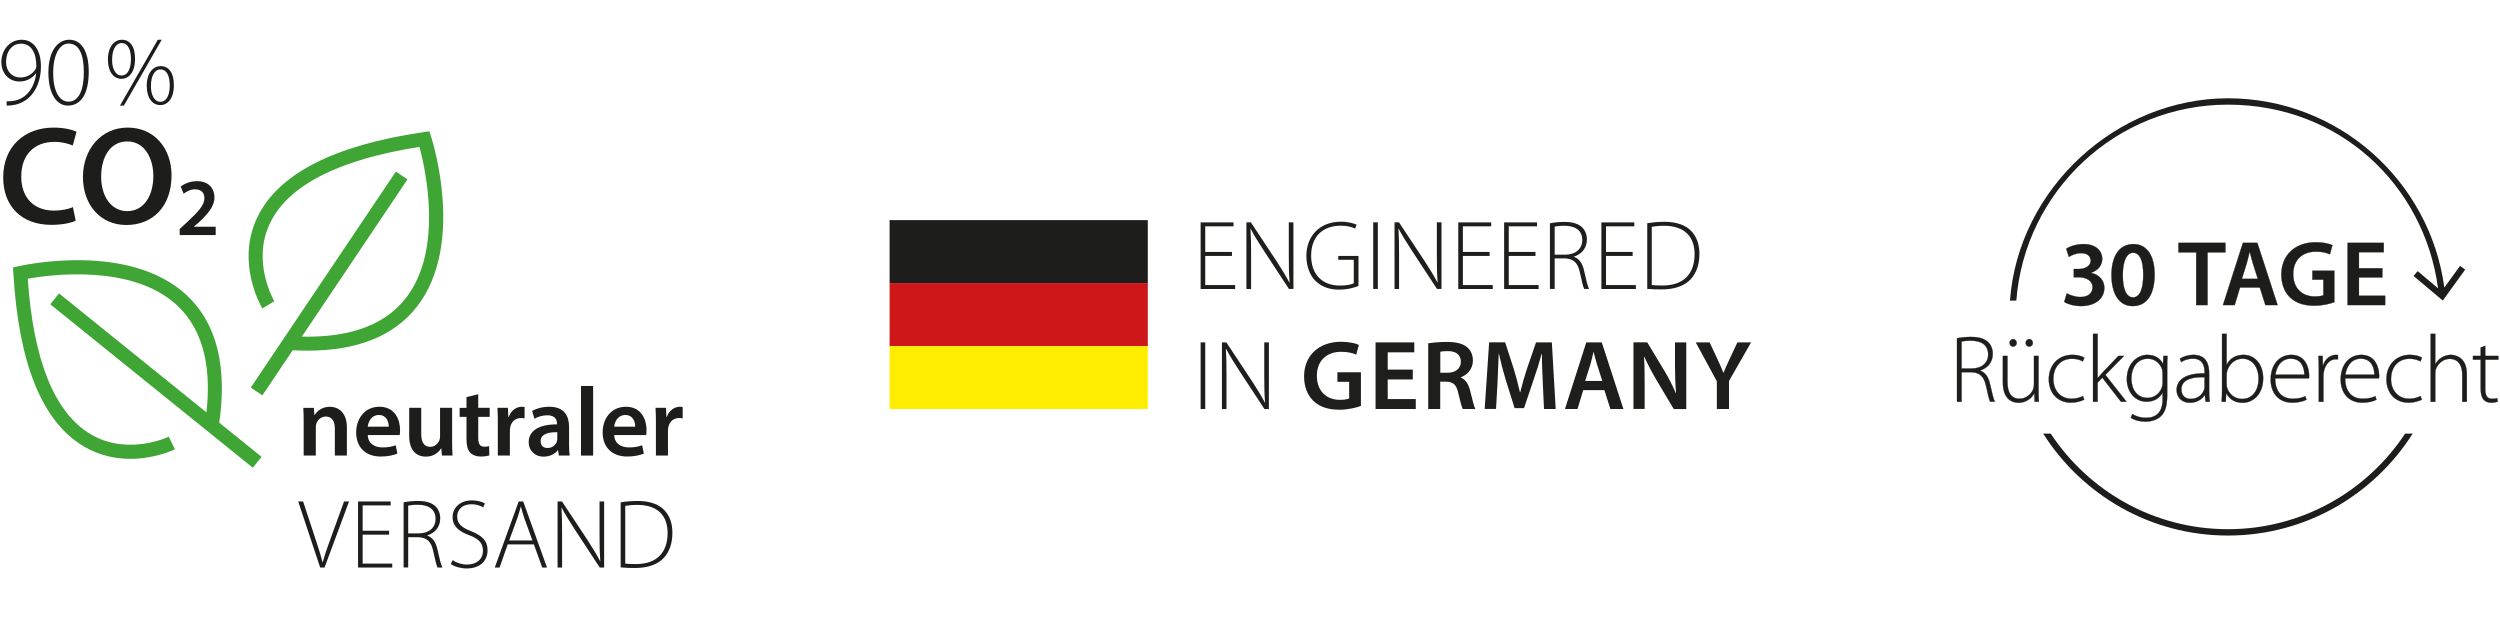 <?xml version="1.0" encoding="UTF-8"?>
<svg id="Ebene_1" xmlns="http://www.w3.org/2000/svg" xmlns:xlink="http://www.w3.org/1999/xlink" viewBox="0 0 1848 466.45">
  <defs>
    <style>
      .cls-1, .cls-2 {
        fill: none;
      }

      .cls-3 {
        fill: #cd1719;
      }

      .cls-4 {
        fill: #1d1d1b;
      }

      .cls-5 {
        fill: #ffed00;
      }

      .cls-6 {
        fill: #3fa535;
      }

      .cls-2 {
        stroke: #1d1d1b;
        stroke-miterlimit: 8;
        stroke-width: .2px;
      }

      .cls-7 {
        fill: #1e1e1c;
      }

      .cls-8 {
        clip-path: url(#clippath);
      }
    </style>
    <clipPath id="clippath">
      <rect class="cls-1" x="1446.37" y="72.66" width="400.63" height="323.22"/>
    </clipPath>
  </defs>
  <g>
    <g>
      <path class="cls-7" d="M1278.07,302.35v-20.74l16.34-28.51h-10.14l-5.91,12.63c-1.68,3.59-3.07,6.66-4.29,9.79h-.17c-1.33-3.36-2.55-6.14-4.23-9.79l-5.91-12.63h-10.26l15.59,28.74v20.51h8.98,0ZM1215.73,302.35v-17.61c0-8.11-.06-14.6-.46-20.97h.23c2.43,5.5,5.68,11.53,8.86,16.98l12.86,21.61h9.27v-49.25h-8.34v17.15c0,7.53.23,13.91.81,20.45h-.17c-2.26-5.33-5.1-11.01-8.4-16.51l-12.75-21.15h-10.2v49.25h8.23l.06.06ZM1171.75,281.61l3.82-12.11c.87-2.95,1.62-6.37,2.32-9.21h.17c.75,2.84,1.51,6.2,2.49,9.21l3.88,12.11h-12.69ZM1185.95,288.39l4.46,13.96h9.62l-15.99-49.25h-11.47l-15.76,49.25h9.27l4.23-13.96h15.64ZM1141.22,302.35h8.75l-2.84-49.25h-11.7l-6.78,19.7c-1.91,5.79-3.59,11.82-4.87,17.15h-.23c-1.22-5.5-2.78-11.3-4.52-17.09l-6.43-19.82h-11.82l-3.3,49.25h8.4l1.1-19.82c.35-6.72.64-14.54.87-20.97h.17c1.33,6.14,3.07,12.86,4.98,19.18l6.61,21.03h6.95l7.18-21.32c2.2-6.2,4.23-12.86,5.85-18.83h.23c-.06,6.66.29,14.31.58,20.68l.93,20.11h-.12ZM1064.62,260c.87-.23,2.72-.46,5.56-.46,5.85,0,9.68,2.49,9.68,7.88,0,4.92-3.82,8.11-9.85,8.11h-5.33v-15.59l-.06.06ZM1055.7,302.35h8.92v-20.22h4.52c5.1.17,7.47,2.2,8.86,8.63,1.39,6.14,2.55,10.14,3.3,11.59h9.27c-1.04-1.91-2.32-7.59-3.88-13.73-1.22-4.75-3.36-8.17-6.84-9.5v-.23c4.58-1.68,8.92-5.97,8.92-12.34,0-4.17-1.51-7.59-4.23-9.85-3.3-2.78-8.11-3.94-15.18-3.94-5.21,0-10.26.46-13.62,1.04v48.61l-.06-.06ZM1044.34,273.21h-18.54v-12.75h19.64v-7.36h-28.62v49.25h29.72v-7.36h-20.74v-14.49h18.54s0-7.3,0-7.3ZM1005.99,275.18h-17.38v7.07h8.69v12.28c-1.16.58-3.59,1.04-6.78,1.04-10.26,0-17.09-6.66-17.09-17.85s7.42-17.67,17.9-17.67c5.21,0,8.46.93,11.18,2.14l1.97-7.24c-2.26-1.1-7.01-2.32-13.09-2.32-16.28,0-27.41,10.02-27.41,25.55-.06,7.47,2.49,13.96,6.84,18.14,4.69,4.46,10.95,6.55,19.29,6.55,6.61,0,12.69-1.62,15.88-2.78,0,0,0-24.91,0-24.91ZM906.62,302.35v-24.91c0-8.17-.06-13.5-.46-19.58h.17c2.55,4.98,5.91,10.14,9.56,15.88l18.77,28.62h3.3v-49.25h-3.42v24.45c0,7.76.06,13.38.58,20.05h-.12c-2.43-4.69-5.27-9.27-9.21-15.41l-19.24-29.09h-3.3v49.25s3.36,0,3.36,0ZM887.5,302.35h3.42v-49.25h-3.42v49.25Z"/>
      <path class="cls-7" d="M1221.06,167.64c2.14-.35,5.1-.75,8.92-.75,15.76,0,22.71,8.58,22.65,21.03,0,14.25-7.82,23.12-23.64,23.12-3.07,0-5.91-.06-8-.35v-43.05h.06ZM1217.64,213.53c3.48.35,7.07.41,10.89.41,9.5,0,16.86-2.78,21.26-7.53,4.46-4.92,6.43-11.47,6.43-18.71s-2.2-12.92-6.14-17.03c-4.11-4.29-10.89-6.72-19.87-6.72-4.58,0-8.86.46-12.57,1.04v48.55ZM1206.86,186.24h-19.7v-18.95h20.92v-2.9h-24.33v49.25h25.49v-2.9h-22.08v-21.55h19.7v-2.95ZM1149.21,167.52c1.22-.29,3.71-.64,7.07-.64,7.76,0,13.33,3.07,13.33,10.6,0,6.49-4.98,10.78-12.57,10.78h-7.82v-20.74ZM1145.8,213.59h3.42v-22.6h7.65c6.49.29,9.56,3.48,11.01,10.6,1.33,6.2,2.43,10.55,3.13,11.99h3.65c-1.04-1.97-1.97-5.62-3.65-13.27-1.16-5.5-3.65-9.21-7.59-10.43v-.12c5.68-1.97,9.62-6.2,9.62-12.86,0-3.42-1.33-6.72-3.42-8.75-2.84-2.72-6.89-4.11-13.33-4.11-3.36,0-7.59.35-10.6,1.04v48.61l.12-.12ZM1135.02,186.24h-19.76v-18.95h20.92v-2.9h-24.33v49.25h25.49v-2.9h-22.08v-21.55h19.76v-2.95ZM1101.12,186.24h-19.76v-18.95h20.92v-2.9h-24.33v49.25h25.49v-2.9h-22.08v-21.55h19.76v-2.95ZM1034.2,213.59v-24.91c0-8.17-.06-13.5-.46-19.58h.17c2.55,4.98,5.91,10.14,9.56,15.88l18.77,28.62h3.3v-49.25h-3.42v24.45c0,7.76.06,13.38.58,20.05h-.12c-2.43-4.69-5.27-9.27-9.21-15.41l-19.24-29.09h-3.3v49.25s3.36,0,3.36,0ZM1015.08,213.59h3.42v-49.25h-3.42v49.25ZM1004.13,189.19h-14.89v2.84h11.47v17.38c-1.85.93-5.21,1.68-10.31,1.68-13.04,0-21.21-8.29-21.21-22.13s8.34-22.13,21.96-22.13c4.69,0,8,.87,10.55,2.14l1.1-2.9c-1.91-.87-6.14-2.2-11.47-2.2-16.74,0-25.67,11.59-25.67,25.26,0,7.94,2.72,14.54,6.72,18.48,4.98,4.81,10.95,6.49,17.5,6.49s11.82-1.68,14.31-2.72v-22.19h-.06ZM924.81,213.59v-24.91c0-8.17-.06-13.5-.46-19.58h.12c2.55,4.98,5.91,10.14,9.56,15.88l18.77,28.62h3.3v-49.25h-3.42v24.45c0,7.76.06,13.38.58,20.05h-.17c-2.43-4.69-5.27-9.27-9.21-15.41l-19.24-29.09h-3.3v49.25h3.48ZM910.67,186.24h-19.76v-18.95h20.92v-2.9h-24.33v49.25h25.49v-2.9h-22.08v-21.55h19.76v-2.95Z"/>
    </g>
    <rect class="cls-4" x="657.59" y="162.71" width="190.86" height="46.53"/>
    <rect class="cls-3" x="657.59" y="209.24" width="190.86" height="46.53"/>
    <rect class="cls-5" x="657.59" y="255.82" width="190.86" height="46.53"/>
  </g>
  <g>
    <path class="cls-6" d="M227.28,259.23c-4.51,0-9.16-.17-13.97-.49l.71-10.32c40.36,2.76,69.27-6.67,85.94-28,27.94-35.74,14.51-95.53,10.12-111.83-60.07,9.44-97.28,28.5-110.64,56.69-13.56,28.62,3.17,57.09,3.34,57.37l-8.87,5.32c-.81-1.35-19.72-33.56-3.81-67.12,15.26-32.2,56.62-53.46,122.95-63.17l4.32-.64,1.34,4.16c1.05,3.23,25.2,79.74-10.58,125.56-16.85,21.58-44.01,32.47-80.86,32.47Z"/>
    <rect class="cls-6" x="147.11" y="204.39" width="192.36" height="10.34" transform="translate(-66.33 294.66) rotate(-56.11)"/>
    <path class="cls-6" d="M96.33,339.17c-10.52,0-22.49-2.21-34.23-9.08-30.75-18.01-48.32-61.07-52.21-127.99l-.26-4.37,4.26-.97c3.32-.75,81.63-18.14,124.15,21.49,22.48,20.96,30.42,53.67,23.6,97.24l-10.22-1.6c6.26-39.96-.61-69.59-20.4-88.06-33.17-30.95-93.9-22.78-110.51-19.82,4.16,60.59,19.87,99.3,46.73,115.1,27.21,16.01,57.24,1.88,57.54,1.73l4.52,9.31c-.9.43-14.77,7.03-32.96,7.03Z"/>
    <rect class="cls-6" x="110.08" y="185.15" width="10.34" height="192.35" transform="translate(-176.06 194.35) rotate(-51.1)"/>
    <g>
      <g>
        <path class="cls-4" d="M4.91,74.87c1.3.14,3.11,0,5.29-.36,3.84-.65,7.39-2.46,10.29-5.51,3.04-3.4,5.43-8.12,6.3-14.92l-.15.07c-2.97,3.84-7.17,6.09-12.17,6.09-8.76,0-13.48-6.95-13.48-14.34,0-8.62,5.94-16.52,15.14-16.52,8.04,0,14.13,6.88,14.13,19.63,0,10.65-3.7,17.97-8.04,22.31-3.04,3.19-7.32,5.36-11.01,6.09-2.54.51-4.71.72-6.3.65v-3.19ZM4.48,45.74c0,6.95,4.34,11.52,10.58,11.52,5,0,9.13-2.61,11.23-6.16.29-.51.58-1.16.58-2.03,0-9.92-3.7-16.8-11.37-16.8-6.52,0-11.01,5.72-11.01,13.47Z"/>
        <path class="cls-4" d="M65.6,53.06c0,16.88-6.09,25-15.51,25-7.31,0-14.13-7.17-14.34-24.13,0-17.17,7.54-24.56,15.43-24.56,8.33,0,14.41,7.39,14.41,23.69ZM39.3,54c0,13.11,4.49,21.15,11.3,21.15,7.83,0,11.37-8.91,11.37-21.73s-3.33-21.23-11.3-21.23c-6.45,0-11.37,7.9-11.37,21.81Z"/>
      </g>
      <path class="cls-4" d="M99.83,43.42c0,10.07-4.56,14.85-10.14,14.85-5.15,0-9.78-4.35-9.92-14.2,0-10.07,5.14-14.71,10.29-14.71,5.65,0,9.78,4.49,9.78,14.05ZM82.88,43.78c-.22,6.67,2.46,12.03,6.88,12.03,4.92,0,7.03-5.43,7.03-12.17,0-6.37-1.88-11.81-6.95-11.81-4.42,0-6.95,5.36-6.95,11.96ZM88.68,78.05l27.97-48.68h2.89l-27.96,48.68h-2.9ZM128.53,62.91c0,10-4.57,14.78-10.15,14.78-5.14,0-9.78-4.35-9.92-14.13,0-10.14,5.14-14.71,10.29-14.71,5.65,0,9.78,4.5,9.78,14.06ZM111.57,63.28c-.22,6.66,2.54,11.95,6.88,11.95,4.92,0,7.03-5.36,7.03-12.1,0-6.37-1.88-11.81-6.95-11.81-4.42,0-6.95,5.29-6.95,11.96Z"/>
      <g>
        <path class="cls-4" d="M55.95,163.11c-3,1.56-9.62,3.11-18,3.11-22.14,0-35.59-13.86-35.59-35.07,0-22.97,15.93-36.83,37.25-36.83,8.37,0,14.37,1.76,16.97,3.11l-2.79,10.14c-3.31-1.45-7.86-2.69-13.66-2.69-14.17,0-24.42,8.89-24.42,25.66,0,15.31,9,25.14,24.31,25.14,5.18,0,10.55-1.03,13.86-2.59l2.07,10.04Z"/>
        <path class="cls-4" d="M126.8,129.59c0,23.38-14.18,36.73-33.42,36.73s-32.07-15-32.07-35.49,13.46-36.52,33.11-36.52,32.38,15.41,32.38,35.28ZM74.77,130.62c0,14.18,7.14,25.45,19.34,25.45s19.24-11.38,19.24-25.97c0-13.14-6.52-25.56-19.24-25.56s-19.34,11.69-19.34,26.07Z"/>
      </g>
    </g>
    <path class="cls-4" d="M132.84,173.76v-4.52l4.64-4.28c9.23-8.56,13.57-13.26,13.63-18.45,0-3.5-1.87-6.57-6.99-6.57-3.44,0-6.39,1.75-8.38,3.26l-2.17-5.25c2.84-2.29,7.12-4.04,12.06-4.04,8.68,0,12.9,5.49,12.9,11.88,0,6.87-4.94,12.42-11.75,18.75l-3.44,2.95v.12h16.1v6.15h-26.59Z"/>
    <g>
      <path class="cls-4" d="M224.48,311.97c0-4.06-.07-7.46-.29-10.5h7.82l.43,5.29h.22c1.52-2.75,5.36-6.09,11.23-6.09s12.53,3.99,12.53,15.14v20.94h-8.91v-19.93c0-5.07-1.88-8.91-6.74-8.91-3.55,0-6.01,2.54-6.95,5.22-.29.8-.36,1.88-.36,2.9v20.72h-8.99v-24.78Z"/>
      <path class="cls-4" d="M271.84,321.6c.21,6.37,5.21,9.13,10.86,9.13,4.13,0,7.1-.58,9.78-1.59l1.3,6.16c-3.04,1.23-7.24,2.17-12.31,2.17-11.45,0-18.19-7.03-18.19-17.82,0-9.78,5.94-18.98,17.24-18.98s15.21,9.41,15.21,17.17c0,1.67-.15,2.97-.29,3.77h-23.62ZM287.34,315.38c.08-3.26-1.38-8.62-7.32-8.62-5.51,0-7.82,5-8.18,8.62h15.5Z"/>
      <path class="cls-4" d="M334.2,326.17c0,4.2.14,7.68.29,10.58h-7.82l-.43-5.36h-.15c-1.52,2.54-5,6.16-11.3,6.16s-12.32-3.84-12.32-15.36v-20.72h8.91v19.2c0,5.87,1.88,9.63,6.59,9.63,3.56,0,5.87-2.54,6.81-4.78.29-.8.51-1.74.51-2.75v-21.3h8.91v24.7Z"/>
      <path class="cls-4" d="M353.51,291.4v10.07h8.48v6.66h-8.48v15.58c0,4.27,1.16,6.52,4.57,6.52,1.53,0,2.68-.22,3.48-.43l.15,6.81c-1.3.51-3.63.87-6.45.87-3.26,0-6.02-1.09-7.68-2.89-1.88-2.03-2.75-5.22-2.75-9.85v-16.59h-5.07v-6.66h5.07v-7.97l8.69-2.1Z"/>
      <path class="cls-4" d="M367.99,312.84c0-4.78-.07-8.19-.28-11.37h7.75l.29,6.74h.29c1.74-5,5.86-7.54,9.63-7.54.87,0,1.38.07,2.1.22v8.4c-.72-.15-1.52-.29-2.61-.29-4.27,0-7.17,2.75-7.97,6.74-.14.8-.29,1.74-.29,2.75v18.26h-8.91v-23.9Z"/>
      <path class="cls-4" d="M413.11,336.75l-.58-3.91h-.22c-2.17,2.76-5.87,4.71-10.43,4.71-7.1,0-11.08-5.15-11.08-10.51,0-8.91,7.9-13.4,20.94-13.33v-.58c0-2.32-.94-6.16-7.17-6.16-3.48,0-7.1,1.09-9.5,2.61l-1.74-5.79c2.61-1.6,7.17-3.12,12.75-3.12,11.3,0,14.57,7.17,14.57,14.85v12.75c0,3.19.14,6.3.51,8.48h-8.04ZM411.95,319.5c-6.3-.15-12.31,1.23-12.31,6.59,0,3.48,2.24,5.08,5.07,5.08,3.55,0,6.16-2.32,6.95-4.85.22-.66.29-1.38.29-1.96v-4.85Z"/>
      <path class="cls-4" d="M429.47,285.31h8.98v51.44h-8.98v-51.44Z"/>
      <path class="cls-4" d="M454.01,321.6c.22,6.37,5.22,9.13,10.87,9.13,4.13,0,7.1-.58,9.78-1.59l1.3,6.16c-3.04,1.23-7.24,2.17-12.31,2.17-11.44,0-18.18-7.03-18.18-17.82,0-9.78,5.94-18.98,17.24-18.98s15.21,9.41,15.21,17.17c0,1.67-.15,2.97-.29,3.77h-23.62ZM469.52,315.38c.07-3.26-1.38-8.62-7.32-8.62-5.51,0-7.82,5-8.19,8.62h15.51Z"/>
      <path class="cls-4" d="M484.85,312.84c0-4.78-.07-8.19-.29-11.37h7.75l.29,6.74h.29c1.74-5,5.87-7.54,9.64-7.54.87,0,1.37.07,2.1.22v8.4c-.73-.15-1.52-.29-2.61-.29-4.27,0-7.17,2.75-7.97,6.74-.15.8-.29,1.74-.29,2.75v18.26h-8.91v-23.9Z"/>
    </g>
    <g>
      <path class="cls-4" d="M236.66,419.5l-16.23-48.83h3.62l8.62,26.15c2.39,7.1,4.34,13.26,5.72,18.69h.22c1.45-5.51,3.7-11.81,6.23-18.69l9.49-26.15h3.69l-18.11,48.83h-3.26Z"/>
      <path class="cls-4" d="M287.63,395.23h-19.56v21.37h21.88v2.9h-25.28v-48.83h24.12v2.9h-20.72v18.76h19.56v2.9Z"/>
      <path class="cls-4" d="M298.34,371.32c2.97-.65,7.17-1.01,10.51-1.01,6.37,0,10.35,1.37,13.18,4.06,2.1,2.03,3.4,5.29,3.4,8.69,0,6.59-3.91,10.79-9.56,12.75v.14c3.91,1.23,6.37,4.93,7.53,10.36,1.67,7.61,2.61,11.23,3.63,13.19h-3.63c-.72-1.45-1.81-5.72-3.11-11.88-1.45-7.03-4.5-10.22-10.94-10.51h-7.61v22.38h-3.4v-48.18ZM301.74,394.28h7.75c7.54,0,12.47-4.2,12.47-10.65,0-7.46-5.51-10.51-13.19-10.51-3.33,0-5.79.36-7.03.65v20.5Z"/>
      <path class="cls-4" d="M334.54,414.06c2.75,1.88,6.59,3.26,10.72,3.26,7.25,0,11.74-4.13,11.74-10.14,0-5.51-2.82-8.7-9.85-11.45-7.9-2.75-12.61-6.81-12.61-13.48,0-7.17,5.94-12.38,14.2-12.38,4.56,0,8.04,1.23,9.71,2.32l-1.3,2.89c-1.31-.94-4.42-2.32-8.62-2.32-7.9,0-10.58,5.07-10.58,8.91,0,5.43,3.11,8.18,10.14,10.93,8.04,3.26,12.31,6.88,12.31,14.2s-5.07,13.4-15.5,13.4c-4.2,0-9.13-1.37-11.66-3.26l1.3-2.9Z"/>
      <path class="cls-4" d="M375.31,402.4l-6.02,17.1h-3.55l17.68-48.83h3.33l17.6,48.83h-3.55l-6.16-17.1h-19.34ZM393.57,399.5l-5.94-16.3c-1.16-3.4-1.81-5.87-2.54-8.62h-.15c-.72,2.82-1.52,5.36-2.54,8.48l-6.02,16.45h17.17Z"/>
      <path class="cls-4" d="M412.16,419.5v-48.83h3.26l19.06,28.83c3.91,6.09,6.74,10.65,9.13,15.36l.15-.07c-.51-6.6-.58-12.17-.58-19.85v-24.27h3.4v48.83h-3.26l-18.62-28.4c-3.62-5.65-6.95-10.79-9.49-15.79l-.14.08c.36,6.01.43,11.3.43,19.41v24.7h-3.33Z"/>
      <path class="cls-4" d="M458.79,371.32c3.69-.58,7.89-1.01,12.46-1.01,8.91,0,15.65,2.39,19.7,6.66,3.91,4.06,6.09,9.49,6.09,16.88s-1.95,13.69-6.37,18.55c-4.35,4.71-11.66,7.46-21.08,7.46-3.77,0-7.32-.08-10.79-.43v-48.11ZM462.19,416.6c2.03.29,4.85.36,7.9.36,15.65,0,23.39-8.77,23.39-22.89.07-12.38-6.81-20.86-22.46-20.86-3.77,0-6.74.36-8.84.73v42.67Z"/>
    </g>
  </g>
  <g class="cls-8">
    <path class="cls-4" d="M1833.72,256.89v6.21h-5.71v2.75h5.71v21.37c0,3.46.56,6.35,2.12,8.11,1.27,1.55,3.31,2.33,5.78,2.33,2.04,0,3.6-.35,4.72-.78l-.42-2.54c-.85.28-2.12.49-3.88.49-3.6,0-4.94-2.68-4.94-6.98v-22h9.66v-2.75h-9.66v-7.47l-3.38,1.27ZM1796.77,296.94h3.38v-20.66c0-1.41.07-2.33.42-3.38,1.48-4.16,5.43-7.62,10.22-7.62,6.91,0,9.31,5.57,9.31,11.63v20.03h3.38v-20.38c0-12.62-8.6-14.24-11.78-14.24-2.54,0-4.87.78-6.84,1.97-1.97,1.2-3.6,2.96-4.58,4.87h-.14v-22.35h-3.38v50.14ZM1789.29,292.78c-1.83.85-4.44,1.97-8.46,1.97-7.83,0-13.4-5.78-13.4-14.67,0-7.97,4.65-14.88,13.75-14.88,3.74,0,6.35.99,7.97,1.97l1.2-2.75c-1.27-.92-4.72-2.12-8.88-2.12-10.08,0-17.42,7.26-17.42,18.05,0,10.15,6.49,17.28,16.22,17.28,4.94,0,8.46-1.48,9.94-2.19l-.92-2.68ZM1733.76,276.98c.63-5.22,3.81-11.85,11.28-11.85,8.18,0,10.15,7.12,10.08,11.85h-21.37ZM1758.51,279.66c.14-.63.14-1.13.14-2.04,0-4.87-2.12-15.3-13.19-15.3-8.74,0-15.23,7.05-15.23,18.33,0,9.94,6.06,16.99,15.8,16.99,5.92,0,9.38-1.48,10.65-2.19l-.85-2.61c-1.9.92-4.44,1.9-9.38,1.9-6.98,0-12.9-4.3-12.9-15.09h24.96ZM1714.08,296.94h3.38v-18.69c0-1.13.07-2.26.28-3.24.92-5.43,4.23-9.45,8.88-9.45.63,0,1.13,0,1.62.07v-3.17c-.42-.07-.92-.14-1.41-.14-4.58,0-8.11,3.31-9.59,7.62h-.21l-.14-6.84h-3.1c.21,3.31.28,6.77.28,10.15v23.69ZM1682.01,276.98c.63-5.22,3.81-11.85,11.28-11.85,8.18,0,10.15,7.12,10.08,11.85h-21.37ZM1706.76,279.66c.14-.63.14-1.13.14-2.04,0-4.87-2.12-15.3-13.19-15.3-8.74,0-15.23,7.05-15.23,18.33,0,9.94,6.06,16.99,15.8,16.99,5.92,0,9.38-1.48,10.65-2.19l-.85-2.61c-1.9.92-4.44,1.9-9.38,1.9-6.98,0-12.9-4.3-12.9-15.09h24.96ZM1645.92,277.13c0-1.2.21-2.12.42-2.96,1.62-5.64,6.35-9.03,11.28-9.03,7.69,0,11.92,6.84,11.92,14.6,0,8.81-4.44,15.16-12.2,15.16-5.29,0-9.66-3.38-11.14-8.53-.21-.85-.28-1.69-.28-2.47v-6.77ZM1642.53,289.04c0,2.54-.07,5.5-.28,7.9h3.03l.28-6.06h.14c2.68,4.58,6.63,6.84,12.13,6.84,7.4,0,15.09-5.99,15.09-18.05,0-10.15-5.92-17.35-14.46-17.35-5.99,0-10.15,2.75-12.41,7.12h-.14v-22.63h-3.38v42.24ZM1629.6,286.08c0,.56-.07,1.34-.35,2.04-1.13,3.31-4.37,6.77-10.01,6.77-3.53,0-6.77-2.19-6.77-7.05,0-8.11,9.73-9.24,17.13-9.03v7.26ZM1632.99,275.64c0-5.99-1.9-13.33-11.71-13.33-3.03,0-6.84.85-9.94,2.89l1.06,2.47c2.47-1.76,5.57-2.54,8.53-2.54,8.04-.07,8.67,6.63,8.67,9.94v.92c-13.82-.14-20.66,4.58-20.66,12.41,0,4.51,3.1,9.31,9.94,9.31,5.43,0,9.17-3.03,10.86-5.64h.14l.49,4.87h3.1c-.42-2.61-.49-5.36-.49-8.04v-13.26ZM1598.59,282.91c0,1.2-.21,2.47-.56,3.6-1.76,4.79-5.99,7.62-10.51,7.62-7.97,0-11.99-6.56-11.99-14.17,0-8.96,4.94-14.81,12.13-14.81,5.57,0,9.1,3.67,10.51,7.69.35.99.42,2.04.42,3.31v6.77ZM1601.97,271.84c0-3.53.07-6.21.28-8.74h-3.1l-.21,5.71h-.14c-1.41-2.82-4.72-6.49-11.42-6.49-7.47,0-15.23,6.21-15.23,17.98,0,9.24,5.99,16.64,14.53,16.64,6.06,0,10.01-3.1,11.78-6.56h.14v4.79c0,10.01-5.15,13.68-12.27,13.68-4.37,0-7.69-1.27-10.08-2.82l-1.2,2.68c2.61,1.97,6.91,2.96,10.79,2.96s8.39-1.06,11.49-4.02c2.82-2.68,4.65-6.98,4.65-15.65v-20.17ZM1550.55,246.8h-3.38v50.14h3.38v-14.1l3.46-3.67,13.82,17.77h4.09l-15.58-19.81,13.68-14.03h-4.09l-11.99,12.55c-1.06,1.13-2.4,2.68-3.24,3.74h-.14v-32.58ZM1539.72,292.78c-1.83.85-4.44,1.97-8.46,1.97-7.83,0-13.4-5.78-13.4-14.67,0-7.97,4.65-14.88,13.75-14.88,3.74,0,6.35.99,7.97,1.97l1.2-2.75c-1.27-.92-4.72-2.12-8.88-2.12-10.08,0-17.42,7.26-17.42,18.05,0,10.15,6.49,17.28,16.22,17.28,4.94,0,8.46-1.48,9.94-2.19l-.92-2.68ZM1500.05,256.18c1.62,0,2.61-1.34,2.61-2.75,0-1.48-1.13-2.75-2.61-2.75s-2.68,1.34-2.68,2.75.99,2.75,2.54,2.75h.14ZM1488.13,256.18c1.62,0,2.61-1.34,2.61-2.75,0-1.48-1.13-2.75-2.61-2.75s-2.68,1.34-2.68,2.75.99,2.75,2.54,2.75h.14ZM1506.89,263.09h-3.38v21.08c0,1.34-.28,2.68-.63,3.74-1.48,3.38-5.08,6.84-10.01,6.84-6.7,0-8.96-5.29-8.96-12.62v-19.04h-3.38v19.67c0,12.76,7.26,14.95,11.56,14.95,5.99,0,9.87-3.67,11.56-6.84h.14l.21,6.06h3.17c-.21-2.61-.28-5.29-.28-8.25v-25.6ZM1449.99,252.45c1.2-.28,3.6-.63,6.84-.63,7.47,0,12.83,2.96,12.83,10.22,0,6.28-4.79,10.37-12.13,10.37h-7.54v-19.96ZM1446.61,296.94h3.38v-21.79h7.4c6.28.28,9.24,3.38,10.72,10.22,1.27,5.99,2.26,10.15,3.03,11.56h3.46c-.99-1.9-1.9-5.43-3.53-12.83-1.13-5.29-3.53-8.88-7.33-10.08v-.14c5.5-1.9,9.31-5.99,9.31-12.41,0-3.31-1.27-6.49-3.31-8.46-2.68-2.61-6.63-3.95-12.83-3.95-3.31,0-7.33.35-10.29.99v46.89Z"/>
    <path class="cls-2" d="M1833.72,256.89v6.21h-5.71v2.75h5.71v21.37c0,3.46.56,6.35,2.12,8.11,1.27,1.55,3.31,2.33,5.78,2.33,2.04,0,3.6-.35,4.72-.78l-.42-2.54c-.85.28-2.12.49-3.88.49-3.6,0-4.94-2.68-4.94-6.98v-22h9.66v-2.75h-9.66v-7.47l-3.38,1.27ZM1796.77,296.94h3.38v-20.66c0-1.41.07-2.33.42-3.38,1.48-4.16,5.43-7.62,10.22-7.62,6.91,0,9.31,5.57,9.31,11.63v20.03h3.38v-20.38c0-12.62-8.6-14.24-11.78-14.24-2.54,0-4.87.78-6.84,1.97-1.97,1.2-3.6,2.96-4.58,4.87h-.14v-22.35h-3.38v50.14ZM1789.29,292.78c-1.83.85-4.44,1.97-8.46,1.97-7.83,0-13.4-5.78-13.4-14.67,0-7.97,4.65-14.88,13.75-14.88,3.74,0,6.35.99,7.97,1.97l1.2-2.75c-1.27-.92-4.72-2.12-8.88-2.12-10.08,0-17.42,7.26-17.42,18.05,0,10.15,6.49,17.28,16.22,17.28,4.94,0,8.46-1.48,9.94-2.19l-.92-2.68ZM1733.76,276.98c.63-5.22,3.81-11.85,11.28-11.85,8.18,0,10.15,7.12,10.08,11.85h-21.37ZM1758.51,279.66c.14-.63.14-1.13.14-2.04,0-4.87-2.12-15.3-13.19-15.3-8.74,0-15.23,7.05-15.23,18.33,0,9.94,6.06,16.99,15.8,16.99,5.92,0,9.38-1.48,10.65-2.19l-.85-2.61c-1.9.92-4.44,1.9-9.38,1.9-6.98,0-12.9-4.3-12.9-15.09h24.96ZM1714.08,296.94h3.38v-18.69c0-1.13.07-2.26.28-3.24.92-5.43,4.23-9.45,8.88-9.45.63,0,1.13,0,1.62.07v-3.17c-.42-.07-.92-.14-1.41-.14-4.58,0-8.11,3.31-9.59,7.62h-.21l-.14-6.84h-3.1c.21,3.31.28,6.77.28,10.15v23.69ZM1682.01,276.98c.63-5.22,3.81-11.85,11.28-11.85,8.18,0,10.15,7.12,10.08,11.85h-21.37ZM1706.76,279.66c.14-.63.14-1.13.14-2.04,0-4.87-2.12-15.3-13.19-15.3-8.74,0-15.23,7.05-15.23,18.33,0,9.94,6.06,16.99,15.8,16.99,5.92,0,9.38-1.48,10.65-2.19l-.85-2.61c-1.9.92-4.44,1.9-9.38,1.9-6.98,0-12.9-4.3-12.9-15.09h24.96ZM1645.92,277.13c0-1.2.21-2.12.42-2.96,1.62-5.64,6.35-9.03,11.28-9.03,7.69,0,11.92,6.84,11.92,14.6,0,8.81-4.44,15.16-12.2,15.16-5.29,0-9.66-3.38-11.14-8.53-.21-.85-.28-1.69-.28-2.47v-6.77ZM1642.53,289.04c0,2.54-.07,5.5-.28,7.9h3.03l.28-6.06h.14c2.68,4.58,6.63,6.84,12.13,6.84,7.4,0,15.09-5.99,15.09-18.05,0-10.15-5.92-17.35-14.46-17.35-5.99,0-10.15,2.75-12.41,7.12h-.14v-22.63h-3.38v42.24ZM1629.6,286.08c0,.56-.07,1.34-.35,2.04-1.13,3.31-4.37,6.77-10.01,6.77-3.53,0-6.77-2.19-6.77-7.05,0-8.11,9.73-9.24,17.13-9.03v7.26ZM1632.99,275.64c0-5.99-1.9-13.33-11.71-13.33-3.03,0-6.84.85-9.94,2.89l1.06,2.47c2.47-1.76,5.57-2.54,8.53-2.54,8.04-.07,8.67,6.63,8.67,9.94v.92c-13.82-.14-20.66,4.58-20.66,12.41,0,4.51,3.1,9.31,9.94,9.31,5.43,0,9.17-3.03,10.86-5.64h.14l.49,4.87h3.1c-.42-2.61-.49-5.36-.49-8.04v-13.26ZM1598.59,282.91c0,1.2-.21,2.47-.56,3.6-1.76,4.79-5.99,7.62-10.51,7.62-7.97,0-11.99-6.56-11.99-14.17,0-8.96,4.94-14.81,12.13-14.81,5.57,0,9.1,3.67,10.51,7.69.35.99.42,2.04.42,3.31v6.77ZM1601.97,271.84c0-3.53.07-6.21.28-8.74h-3.1l-.21,5.71h-.14c-1.41-2.82-4.72-6.49-11.42-6.49-7.47,0-15.23,6.21-15.23,17.98,0,9.24,5.99,16.64,14.53,16.64,6.06,0,10.01-3.1,11.78-6.56h.14v4.79c0,10.01-5.15,13.68-12.27,13.68-4.37,0-7.69-1.27-10.08-2.82l-1.2,2.68c2.61,1.97,6.91,2.96,10.79,2.96s8.39-1.06,11.49-4.02c2.82-2.68,4.65-6.98,4.65-15.65v-20.17ZM1550.55,246.8h-3.38v50.14h3.38v-14.1l3.46-3.67,13.82,17.77h4.09l-15.58-19.81,13.68-14.03h-4.09l-11.99,12.55c-1.06,1.13-2.4,2.68-3.24,3.74h-.14v-32.58ZM1539.72,292.78c-1.83.85-4.44,1.97-8.46,1.97-7.83,0-13.4-5.78-13.4-14.67,0-7.97,4.65-14.88,13.75-14.88,3.74,0,6.35.99,7.97,1.97l1.2-2.75c-1.27-.92-4.72-2.12-8.88-2.12-10.08,0-17.42,7.26-17.42,18.05,0,10.15,6.49,17.28,16.22,17.28,4.94,0,8.46-1.48,9.94-2.19l-.92-2.68ZM1500.05,256.18c1.62,0,2.61-1.34,2.61-2.75,0-1.48-1.13-2.75-2.61-2.75s-2.68,1.34-2.68,2.75.99,2.75,2.54,2.75h.14ZM1488.13,256.18c1.62,0,2.61-1.34,2.61-2.75,0-1.48-1.13-2.75-2.61-2.75s-2.68,1.34-2.68,2.75.99,2.75,2.54,2.75h.14ZM1506.89,263.09h-3.38v21.08c0,1.34-.28,2.68-.63,3.74-1.48,3.38-5.08,6.84-10.01,6.84-6.7,0-8.96-5.29-8.96-12.62v-19.04h-3.38v19.67c0,12.76,7.26,14.95,11.56,14.95,5.99,0,9.87-3.67,11.56-6.84h.14l.21,6.06h3.17c-.21-2.61-.28-5.29-.28-8.25v-25.6ZM1449.99,252.45c1.2-.28,3.6-.63,6.84-.63,7.47,0,12.83,2.96,12.83,10.22,0,6.28-4.79,10.37-12.13,10.37h-7.54v-19.96ZM1446.61,296.94h3.38v-21.79h7.4c6.28.28,9.24,3.38,10.72,10.22,1.27,5.99,2.26,10.15,3.03,11.56h3.46c-.99-1.9-1.9-5.43-3.53-12.83-1.13-5.29-3.53-8.88-7.33-10.08v-.14c5.5-1.9,9.31-5.99,9.31-12.41,0-3.31-1.27-6.49-3.31-8.46-2.68-2.61-6.63-3.95-12.83-3.95-3.31,0-7.33.35-10.29.99v46.89Z"/>
    <path class="cls-4" d="M1761.04,198.29h-17.31v-11.86h18.34v-6.88h-26.72v45.94h27.74v-6.88h-19.36v-13.5h17.31v-6.82ZM1725.55,200.13h-16.22v6.61h8.11v11.52c-1.09.48-3.27.89-6.34.89-9.54,0-15.95-6.13-15.95-16.63s6.88-16.5,16.7-16.5c4.84,0,7.91.82,10.43,1.98l1.84-6.75c-2.11-1.02-6.54-2.18-12.2-2.18-15.2,0-25.49,9.27-25.56,23.86,0,6.95,2.32,13.02,6.41,16.9,4.36,4.16,10.29,6.13,18.06,6.13,6.07,0,11.79-1.5,14.72-2.59v-23.24ZM1657.19,206.13l3.54-11.32c.82-2.73,1.5-5.93,2.18-8.59h.14c.68,2.66,1.43,5.79,2.32,8.59l3.61,11.32h-11.79ZM1670.42,212.47l4.16,13.02h9l-14.93-45.94h-10.7l-14.72,45.94h8.66l3.95-13.02h14.59ZM1623.43,225.49h8.38v-38.92h13.22v-7.02h-34.7v7.02h13.09v38.92ZM1576.67,219.83c-4.64,0-7.63-5.86-7.5-16.63,0-10.5,3-16.36,7.63-16.36,5.04,0,7.5,6.07,7.5,16.36s-2.52,16.63-7.57,16.63h-.07ZM1576.54,226.24c10.63,0,16.15-8.93,16.15-23.24,0-13.02-4.98-22.56-15.68-22.56s-16.22,9.2-16.22,23.04c.07,13.5,5.52,22.77,15.68,22.77h.07ZM1525.87,223.17c2.39,1.57,7.02,3.07,12.41,3.07,10.97,0,17.25-5.93,17.25-13.43,0-6-4.36-10.02-9.75-11.04v-.14c5.45-1.91,8.18-5.73,8.18-10.36,0-5.79-4.64-10.84-13.84-10.84-5.25,0-10.22,1.7-12.75,3.41l1.91,6.07c1.84-1.23,5.45-2.79,9.07-2.79,4.91,0,7.09,2.52,7.09,5.59,0,4.36-4.91,6.13-8.72,6.13h-3.75v6.13h3.82c5.04,0,10.02,2.25,10.02,7.5,0,3.48-2.52,7.09-8.93,7.09-4.23,0-8.38-1.7-10.09-2.73l-1.91,6.34Z"/>
    <path class="cls-2" d="M1761.04,198.29h-17.31v-11.86h18.34v-6.88h-26.72v45.94h27.74v-6.88h-19.36v-13.5h17.31v-6.82ZM1725.55,200.13h-16.22v6.61h8.11v11.52c-1.09.48-3.27.89-6.34.89-9.54,0-15.95-6.13-15.95-16.63s6.88-16.5,16.7-16.5c4.84,0,7.91.82,10.43,1.98l1.84-6.75c-2.11-1.02-6.54-2.18-12.2-2.18-15.2,0-25.49,9.27-25.56,23.86,0,6.95,2.32,13.02,6.41,16.9,4.36,4.16,10.29,6.13,18.06,6.13,6.07,0,11.79-1.5,14.72-2.59v-23.24ZM1657.19,206.13l3.54-11.32c.82-2.73,1.5-5.93,2.18-8.59h.14c.68,2.66,1.43,5.79,2.32,8.59l3.61,11.32h-11.79ZM1670.42,212.47l4.16,13.02h9l-14.93-45.94h-10.7l-14.72,45.94h8.66l3.95-13.02h14.59ZM1623.43,225.49h8.38v-38.92h13.22v-7.02h-34.7v7.02h13.09v38.92ZM1576.67,219.83c-4.64,0-7.63-5.86-7.5-16.63,0-10.5,3-16.36,7.63-16.36,5.04,0,7.5,6.07,7.5,16.36s-2.52,16.63-7.57,16.63h-.07ZM1576.54,226.24c10.63,0,16.15-8.93,16.15-23.24,0-13.02-4.98-22.56-15.68-22.56s-16.22,9.2-16.22,23.04c.07,13.5,5.52,22.77,15.68,22.77h.07ZM1525.87,223.17c2.39,1.57,7.02,3.07,12.41,3.07,10.97,0,17.25-5.93,17.25-13.43,0-6-4.36-10.02-9.75-11.04v-.14c5.45-1.91,8.18-5.73,8.18-10.36,0-5.79-4.64-10.84-13.84-10.84-5.25,0-10.22,1.7-12.75,3.41l1.91,6.07c1.84-1.23,5.45-2.79,9.07-2.79,4.91,0,7.09,2.52,7.09,5.59,0,4.36-4.91,6.13-8.72,6.13h-3.75v6.13h3.82c5.04,0,10.02,2.25,10.02,7.5,0,3.48-2.52,7.09-8.93,7.09-4.23,0-8.38-1.7-10.09-2.73l-1.91,6.34Z"/>
    <path class="cls-4" d="M1777.86,320.53c-28.1,42.52-76.31,70.65-130.98,70.65s-102.88-28.12-130.98-70.65h-5.58c28.68,45.23,79.15,75.35,136.56,75.35s107.88-30.11,136.56-75.35h-5.58Z"/>
    <path class="cls-4" d="M1818.45,196.55l-11.59,16c-10.66-78.85-78.24-139.89-159.97-139.89s-154.91,66.05-161.12,149.53h4.71c6.19-80.89,73.95-144.83,156.4-144.83s144.96,59.22,155.34,135.75l-15.1-12.71-3.03,3.59,21.6,18.18,16.57-22.87-3.81-2.76Z"/>
  </g>
</svg>